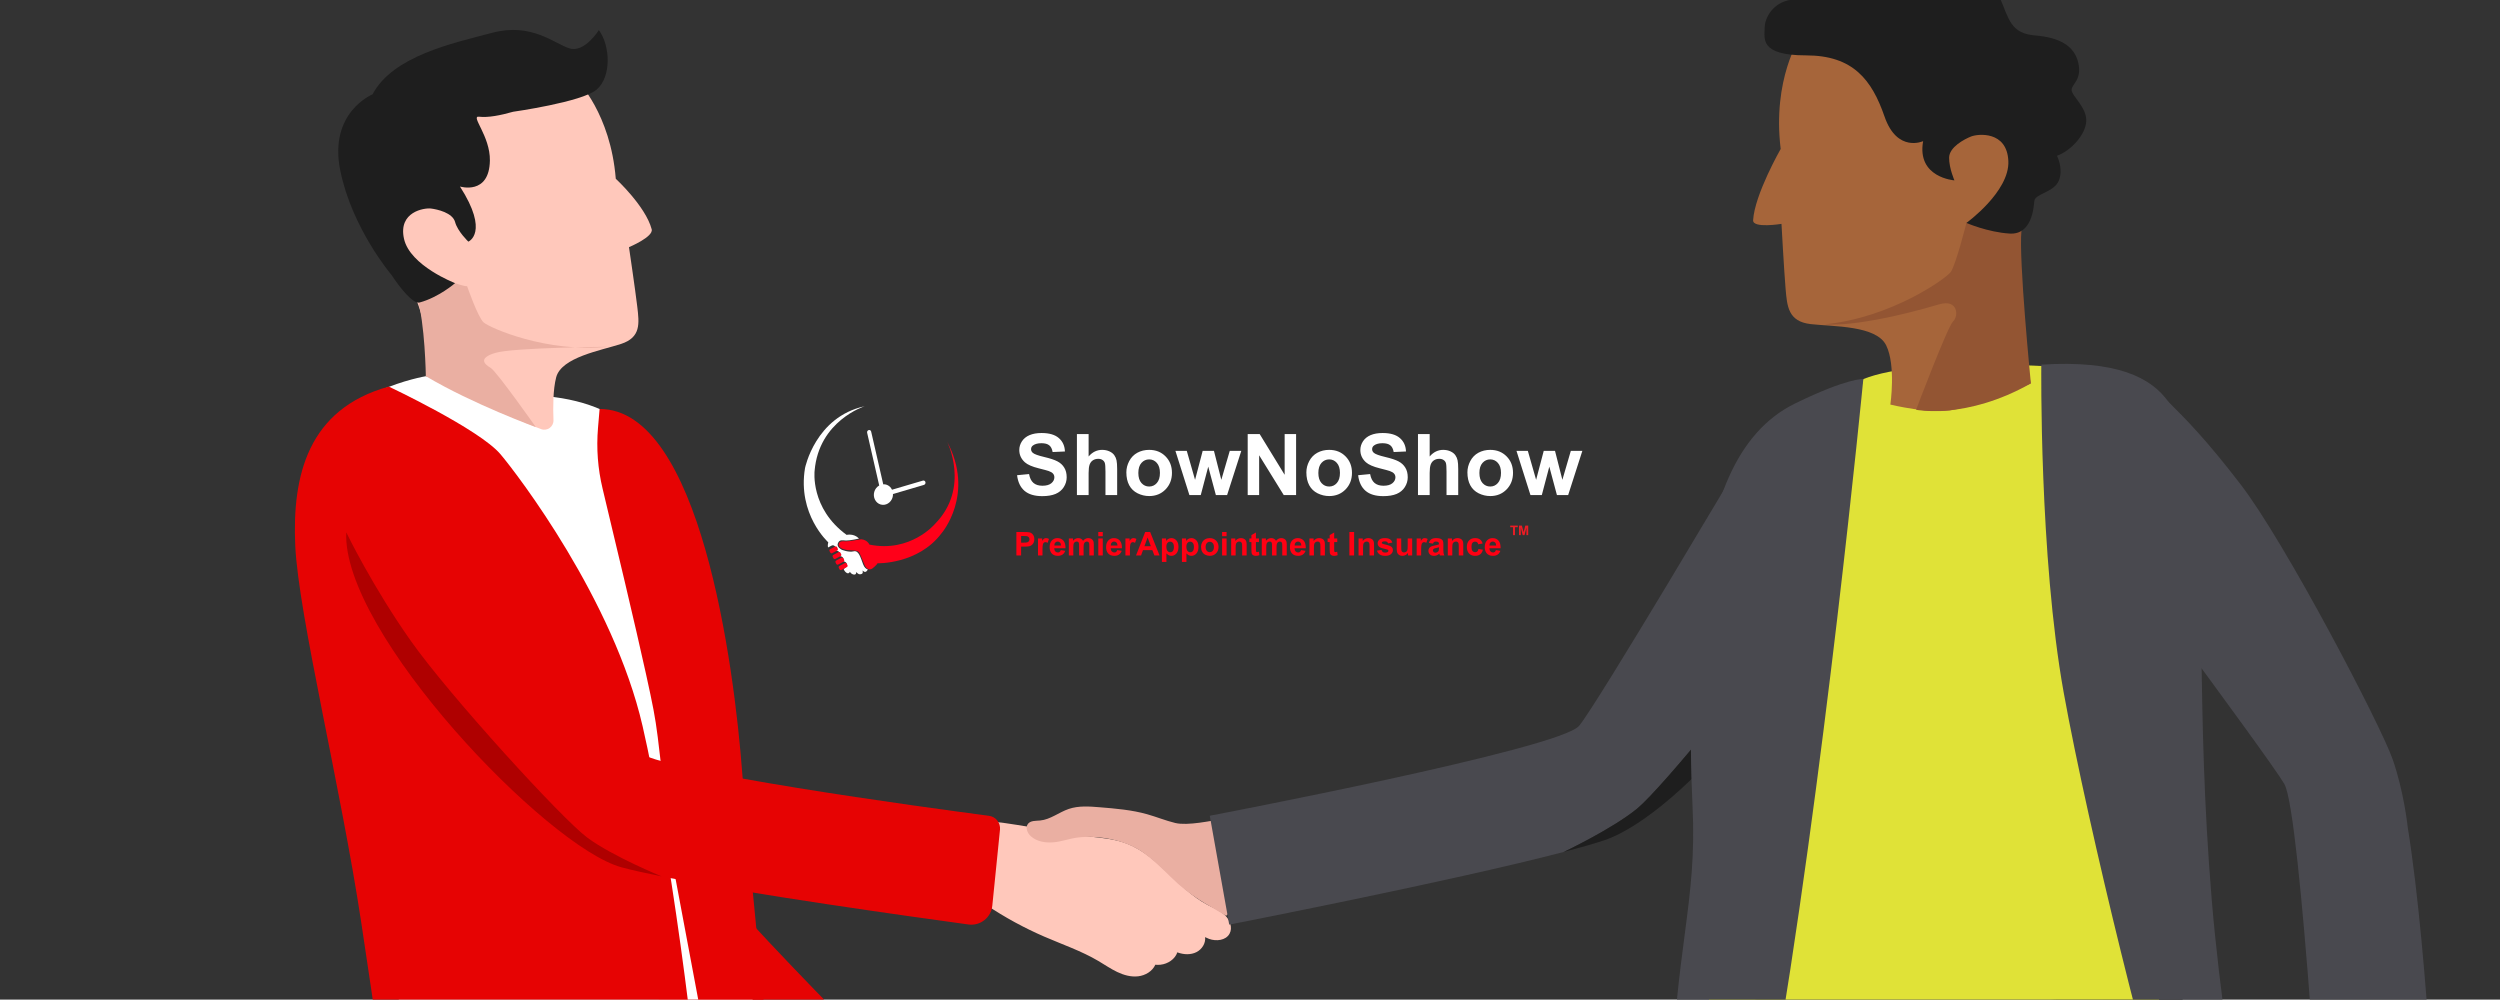 <?xml version="1.0" encoding="UTF-8"?>
<svg xmlns="http://www.w3.org/2000/svg" width="1213" height="485" viewBox="0 0 1213 485" fill="none">
  <rect x="0" y="0" width="1213" height="485" fill="#333333" stroke="none"/>
  <g clip-path="url(#clip0_3464_2)">
    <path d="M328.151 253.844C328.151 253.844 326.147 385.853 327.54 401.375C328.805 415.458 435.285 521.109 455 540.561C456.744 542.281 456.791 545.062 455.121 546.854L425.915 578.207C421.959 582.454 415.275 582.587 411.164 578.489C386.193 553.593 306.363 473.469 284.065 444.562C257.52 410.15 256.634 302.586 256.634 302.586C256.634 302.586 241.926 244.246 286.962 221.64C331.998 199.034 328.151 253.844 328.151 253.844Z" fill="#E60303"></path>
    <path d="M594.352 444.075C591.945 441.785 588.756 440.552 585.819 439C571.236 431.29 562.047 415.114 546.617 409.276C541.256 407.247 535.482 406.623 529.782 406.016C517.614 404.72 495.081 400.072 482.914 398.775L483.642 406.716C479.666 419.456 484.695 427.259 478.723 439.197C487.527 445.093 496.866 450.192 506.589 454.409C515.438 458.247 524.644 461.378 532.951 466.278C535.979 468.064 538.88 470.082 542.052 471.596C545.225 473.111 548.753 474.114 552.245 473.703C555.722 473.294 559.136 471.28 560.564 468.09C561.423 468.172 562.288 468.171 563.151 468.072C566.67 467.669 570.088 465.426 571.247 462.084L570.895 461.996L570.925 461.944C571.113 462.019 571.299 462.1 571.491 462.168C574.418 463.213 577.787 463.364 580.555 461.952C583.206 460.601 585.093 457.619 584.714 454.696C585.334 455.015 585.97 455.304 586.629 455.546C590.122 456.83 594.762 456.307 596.565 453.054C598.176 450.151 596.758 446.364 594.352 444.075H594.352Z" fill="#FFC8BB"></path>
    <path d="M540.037 407.432C534.365 406.098 528.336 405.697 522.869 406.374C518.959 406.859 515.209 408.319 511.287 408.678C507.364 409.038 503.118 408.383 500.18 405.762C498.47 404.237 497.349 401.486 498.79 399.704C500.095 398.09 502.545 398.302 504.614 398.115C509.657 397.659 513.828 394.086 518.627 392.474C523.386 390.875 528.555 391.268 533.559 391.678C541.312 392.314 549.122 392.959 556.609 395.07C561.193 396.362 565.618 398.194 570.247 399.314C576.191 400.752 587.65 398.242 593.685 397.255C599.602 410.577 598.552 427.361 601.319 441.67C598.929 441.579 596.521 442.59 594.914 444.359C585.432 438.647 577.772 435.127 567.929 425.404C563.96 421.483 559.611 417.301 555.107 414.008C550.603 410.714 545.471 408.711 540.038 407.432L540.037 407.432Z" fill="#EAAFA2"></path>
    <path d="M794.416 392.269C782.395 402.158 758.733 413.351 758.671 413.381C704.797 427.495 596.412 448.616 596.412 448.616L586.98 395.796C586.98 395.796 756.959 363.451 766.21 352.149C775.461 340.849 845.59 222.247 845.59 222.247C845.59 222.247 874.363 181.544 900.983 226.961C902.673 229.844 903.637 233.201 904.081 236.881C903.671 237.868 892.62 264.397 875.611 291.522C858.276 319.165 806.452 382.367 794.415 392.269L794.416 392.269Z" fill="#49494F"></path>
    <path d="M778.434 407.685C773.385 409.371 766.61 411.301 758.672 413.381C758.734 413.352 782.396 402.159 794.417 392.269C806.454 382.367 858.278 319.165 875.612 291.522C892.621 264.397 881.083 266.486 881.493 265.499C887.307 313.699 814.959 395.493 778.434 407.685Z" fill="#1E1E1E"></path>
    <path d="M1104.86 640.347C1104.86 640.347 1043.74 634.428 1011.35 624.773C978.968 615.119 896.596 615.573 872.257 621.431C847.918 627.29 805.182 612.684 805.182 612.684L820.932 503.531L1058.06 478.312C1058.06 478.312 1075.4 609.429 1104.86 640.346L1104.86 640.347Z" fill="#1E1E1E"></path>
    <path d="M1050.26 503.111C1050.26 503.111 1077.51 841.767 1130.74 1182.5L1067.32 1194.23C1067.32 1194.23 1035.03 1074.3 1007.2 936.239C975.621 779.58 944.869 674.283 944.869 674.283C944.869 674.283 952.661 838.664 960.758 942.789C968.276 1039.46 979.564 1184.26 979.564 1184.26L916.879 1192.95C916.879 1192.95 897.226 1034.52 873.317 921.261C849.407 807.997 823.297 644.454 830.239 491.26C830.239 491.26 976.646 439.802 1050.26 503.111Z" fill="#49494F"></path>
    <path d="M1160.86 368.259C1166.47 384.305 1168.23 401.319 1168.23 401.393C1178.47 464.66 1183.36 582.953 1183.36 582.953L1127.52 586.039C1127.52 586.039 1116.48 394.177 1108.34 380.338C1100.19 366.5 1003.61 237.065 1003.61 237.065C1003.61 237.065 956.441 189.265 1013.85 180.915C1015.55 180.667 1020.82 181.17 1026.35 181.882C1035.71 183.087 1044.41 187.345 1051.11 193.974C1061.27 204.02 1070.53 213.438 1087.08 234.939C1109.05 263.481 1155.25 352.191 1160.86 368.258L1160.86 368.259Z" fill="#49494F"></path>
    <path d="M1003.97 178.393C1003.97 178.393 932.302 172.622 904.081 183.92L818.597 527.413C818.597 527.413 927.342 499.296 1053.34 516.51C1053.34 516.51 1006.6 267.277 1003.97 178.393Z" fill="#E0E237"></path>
    <path d="M990.442 176.92C990.442 176.92 989.388 269.879 1001.3 335.987C1013.21 402.096 1045.64 533.012 1054.32 551.856C1054.32 551.856 1074.07 626.603 1104.86 640.347C1104.86 640.347 1080.71 527.813 1073.14 436.625C1065.23 341.438 1070.98 280.597 1063.08 236.83C1058.34 210.619 1063.44 172.354 990.442 176.92Z" fill="#49494F"></path>
    <path d="M904.08 183.921C904.08 183.921 885.119 380.128 859.348 527.414C859.348 527.414 832.453 578.127 805.182 612.685C805.182 612.685 809.159 580.96 810.522 534.561C812.744 458.898 823.557 438.613 821.207 390.841C819.326 352.594 820.995 325.087 825.593 285.703C830.192 246.319 841.317 210.243 870.978 195.765C896.702 183.208 904.08 183.921 904.08 183.921Z" fill="#49494F"></path>
    <path d="M873.396 18.154C873.396 18.154 859.848 38.36 863.988 72.278C863.988 72.278 851.332 94.419 850.612 106.857C850.376 110.935 864.377 108.619 864.377 108.619C864.377 108.619 865.601 131.014 866.349 139.87C867.097 148.727 867.621 155.996 878.579 157.258C889.536 158.52 910.376 157.836 915.17 167.555C919.965 177.274 917.202 196.301 917.202 196.301C917.202 196.301 937.149 201.214 948.21 198.787C958.257 196.582 966.952 194.078 985.382 186.014C985.382 186.014 970.627 124.173 983.829 97.552C997.031 70.932 1001.13 32.769 976.875 16.259C952.619 -0.249 889.715 -13.325 873.396 18.152V18.154Z" fill="#A6653A"></path>
    <path d="M971.275 102.041C971.275 102.041 955.696 107.942 954.107 108.165C954.107 108.165 948.941 128.587 946.543 131.911C944.144 135.235 917.522 154.156 885.507 157.343C885.507 157.343 900.567 159.496 940.846 147.675C950.208 144.928 950.334 153.533 947.676 155.897C945.018 158.262 929.684 198.828 929.684 198.828C929.684 198.828 954.003 203.779 985.383 186.015C985.383 186.015 979.389 125.628 980.817 111.861C982.244 98.095 971.275 102.041 971.275 102.041Z" fill="#935533"></path>
    <path d="M948.29 87.518C948.29 87.518 929.878 86.228 933.109 68.484C933.109 68.484 920.511 74.291 914.374 56.548C908.236 38.804 899.192 26.868 876.258 26.868C853.324 26.868 856.231 18.48 856.231 13.318C856.231 8.157 861.399 -1.199 873.351 -0.231C885.302 0.736 882.072 -12.813 892.086 -15.071C902.099 -17.329 914.051 -12.168 921.48 -12.168C928.91 -12.168 936.016 -18.942 945.706 -18.942C955.397 -18.942 966.379 -10.554 970.578 -0.553C974.778 9.448 975.747 16.222 987.375 17.19C999.003 18.157 1006.43 22.029 1008.37 30.417C1010.31 38.804 1005.14 40.74 1005.14 43.644C1005.14 46.547 1012.57 52.032 1012.25 58.806C1011.92 65.581 1004.5 73.323 998.035 75.581C998.035 75.581 1001.26 81.711 999.004 87.518C996.743 93.325 987.375 93.97 987.052 97.519C986.729 101.067 985.761 113.972 975.101 113.327C964.442 112.681 954.105 108.165 954.105 108.165C954.105 108.165 975.101 93.002 974.455 78.162C973.809 63.323 959.597 64.935 956.366 66.226C953.136 67.517 945.707 71.388 945.707 76.55C945.707 81.711 948.291 87.518 948.291 87.518L948.29 87.518Z" fill="#1E1E1E"></path>
    <path d="M206.618 182.528C206.618 182.528 162.442 190.126 158.73 216.632C155.018 243.138 188.161 467.633 207.079 558.244C207.079 558.244 342.664 578.656 373.536 562.728C373.536 562.728 356.899 400.569 347.835 347.833C338.77 295.098 347.477 202.85 269.066 192.691C234.209 188.175 206.617 182.527 206.617 182.527L206.618 182.528Z" fill="white"></path>
    <path d="M280.125 39.143C280.125 39.143 296.234 55.045 298.773 86.727C298.773 86.727 313.23 100.037 316.201 111.24C317.175 114.912 305.182 119.921 305.182 119.921C305.182 119.921 308.234 140.56 309.201 148.771C310.167 156.982 311.042 163.705 301.29 166.89C291.538 170.074 272.417 173.319 269.856 183.068C268.304 188.975 268.304 197.801 268.546 203.841C268.674 207.037 265.526 209.334 262.528 208.208C256.174 205.822 246.635 201.938 241.151 198.261C232.404 192.397 224.918 186.455 206.619 182.528C206.619 182.528 211.237 153.824 194.25 132.011C177.263 110.199 166.423 76.177 185.459 56.627C204.494 37.078 259.393 13.483 280.125 39.143H280.125Z" fill="#FFC8BB"></path>
    <path d="M220.802 137.384C220.802 137.384 225.154 138.954 226.644 138.863C226.644 138.863 231.822 153.821 234.627 156.405C237.432 158.989 265.218 171.293 294.99 168.255C294.99 168.255 249.066 168.611 240.371 171.214C231.676 173.816 235.196 176.816 238.059 178.478C240.922 180.139 259.996 207.242 259.996 207.242C259.996 207.242 229.484 196.123 206.617 182.529C206.617 182.529 206.235 156.66 202.372 144.377C198.509 132.095 220.802 137.385 220.802 137.385V137.384Z" fill="#EAAFA2"></path>
    <path d="M290.569 14.598C290.569 14.598 283.695 25.726 276.342 23.478C268.989 21.231 258.036 10.824 238.807 15.911C219.578 20.998 190.63 27.144 180.739 45.786C180.739 45.786 159.422 54.45 165.068 82.588C170.715 110.727 189.891 133.322 189.891 133.322C193.995 139.503 200.368 147.653 203.614 146.769C212.949 144.228 220.803 137.384 220.803 137.384C220.803 137.384 198.892 128.969 196.011 115.822C193.13 102.675 205.952 100.795 209.081 101.176C212.21 101.558 219.616 103.227 220.815 107.748C222.014 112.269 227.241 117.241 227.241 117.241C227.241 117.241 237.617 112.984 223.176 90.498C223.176 90.498 237.422 94.895 237.695 77.888C237.884 66.046 228.184 56.135 232.357 56.622C236.913 57.154 242.769 55.982 248.969 54.224V54.225C248.969 54.225 282.248 49.535 289.433 43.52C296.618 37.506 296.309 22.435 290.57 14.597L290.569 14.598Z" fill="#1E1E1E"></path>
    <path d="M188.631 187.565C188.631 187.565 232.547 208.247 242.817 220.371C251.104 230.154 297.682 291.097 311.785 352.319C324.306 406.672 337.983 507.053 342.977 575.048L263.432 573.61L198.719 572.711C189.526 572.218 189.756 564.755 189.369 555.569C188.53 535.694 181.892 491.571 175.362 448.134C165.433 382.092 144.767 298.307 143.253 264.623C141.738 230.939 149.322 198.436 188.631 187.565Z" fill="#E60303"></path>
    <path d="M290.924 198.436L290.145 207.674C289.314 217.54 290.066 227.457 292.378 237.084C297.933 260.212 308.643 305.074 313.404 326.858C320.321 358.511 317.271 345.597 326.9 421.715L355.385 573.46L373.241 570.698C376.615 570.352 379.065 567.335 378.704 563.966C375.752 536.429 363.7 423.07 360.181 375.667C356.16 321.51 339.482 198.344 290.924 198.435V198.436Z" fill="#E60303"></path>
    <path d="M284.993 406.441C297.313 415.546 320.98 425.203 321.042 425.229C363.994 433.831 441.777 444.716 469.9 448.558C475.646 449.342 480.885 445.211 481.467 439.448L485.195 402.552C485.53 399.245 483.19 396.273 479.89 395.838C450.173 391.92 318.075 374.035 309.434 364.549C299.693 353.856 218.491 243.251 218.491 243.251C218.491 243.251 192.834 201.094 170.301 248.176C168.871 251.164 168.175 254.58 168.005 258.284C168.471 259.244 181.027 285.032 199.385 311.032C218.095 337.529 272.658 397.325 284.993 406.441Z" fill="#E60303"></path>
    <path d="M301.53 420.811C306.531 422.17 313.217 423.662 321.039 425.228C320.977 425.203 297.311 415.546 284.991 406.441C272.655 397.324 218.092 337.528 199.383 311.031C181.024 285.031 168.468 259.243 168.003 258.283C165.782 306.805 265.358 410.983 301.531 420.811L301.53 420.811Z" fill="#AF0000"></path>
  </g>
  <path d="M447.811 233.184L432.803 237.613C432.535 237.019 432.147 236.489 431.662 236.061C431.178 235.633 430.609 235.317 429.994 235.133C429.523 235.001 429.034 234.952 428.547 234.986L422.687 209.413C422.66 209.28 422.607 209.154 422.53 209.043C422.453 208.932 422.354 208.838 422.241 208.768C422.127 208.698 422 208.652 421.868 208.634C421.736 208.616 421.602 208.627 421.474 208.664C421.208 208.748 420.984 208.932 420.847 209.179C420.71 209.426 420.671 209.717 420.737 209.993L426.592 235.558C426.011 235.887 425.5 236.33 425.087 236.862C424.675 237.394 424.371 238.005 424.191 238.659C423.446 241.317 424.833 244.063 427.29 244.781C429.747 245.499 432.343 243.93 433.093 241.268C433.226 240.76 433.286 240.235 433.271 239.709L448.287 235.279C448.552 235.195 448.776 235.01 448.913 234.763C449.05 234.517 449.089 234.226 449.024 233.95C448.999 233.815 448.947 233.687 448.871 233.574C448.795 233.461 448.697 233.366 448.583 233.293C448.468 233.221 448.341 233.174 448.208 233.155C448.075 233.137 447.94 233.146 447.811 233.184Z" fill="white"></path>
  <path d="M425.764 273.314C425.764 273.314 445.483 273.841 456.777 258.806C456.777 258.806 473.267 239.864 459.451 214.113C459.451 214.113 470.996 236.608 453.596 254.265C453.596 254.265 441.742 268.321 421.829 264.233C421.829 264.233 420.931 261.92 417.807 261.646C417.807 261.646 411.54 262.784 410.327 262.678C409.113 262.571 407.293 262.394 406.933 263.94C406.574 265.486 408.706 266.536 410.834 266.846C412.962 267.156 416.29 266.691 417.053 268.352C417.815 270.014 419.683 274.554 419.683 274.554C419.683 274.554 421.074 277.31 423.246 275.848C423.237 275.865 425.343 274.235 425.764 273.314Z" fill="#FF0019"></path>
  <path d="M419.563 197.098C419.563 197.098 397.27 204.124 395.246 228.448C395.246 228.448 393.04 246.61 410.787 259.528C410.787 259.528 414.297 258.642 416.794 261.326C416.794 261.326 412.373 262.319 410.51 262.261C408.646 262.203 407.433 261.65 406.579 263.524C405.725 265.397 408.39 266.717 408.39 266.717C408.39 266.717 411.706 268.131 414.146 267.519C416.586 266.908 417.422 270.142 418.778 273.788C419.381 275.404 420.265 276.073 421.062 276.317C421.062 276.317 420.295 278.031 419.182 277.336C418.94 277.166 418.707 276.982 418.484 276.787C418.484 276.787 419.012 278.182 418.003 278.51C416.993 278.838 416.473 278.683 415.437 277.531C415.437 277.531 415.61 279.112 414.059 278.74C413.703 278.652 413.369 278.488 413.079 278.259C412.789 278.03 412.55 277.741 412.377 277.411C412.377 277.411 411.922 278.612 410.852 278.005C410.224 277.614 409.73 277.036 409.435 276.348C409.412 276.295 409.406 276.236 409.418 276.18C409.429 276.124 409.458 276.072 409.5 276.033L410.605 275.01C410.762 274.859 410.864 274.657 410.895 274.439C411.034 273.814 410.796 272.574 409.283 272.348C409.283 272.348 408.958 272.317 409.183 271.816C409.183 271.816 409.66 270.146 407.658 269.832C407.433 269.796 407.298 269.787 407.363 269.446C407.428 269.105 407.896 267.28 405.595 267.152C405.595 267.152 405.456 267.152 405.617 266.802C405.725 266.32 405.644 265.813 405.39 265.392C405.136 264.971 404.73 264.669 404.26 264.551C403.866 264.427 402.457 265.269 401.959 265.552C401.938 265.566 401.915 265.574 401.89 265.576C401.866 265.579 401.842 265.575 401.819 265.566C401.796 265.557 401.776 265.543 401.759 265.524C401.743 265.506 401.731 265.484 401.725 265.459C401.643 265.18 401.56 264.52 401.872 263.12C401.872 263.12 386.808 249.583 390.604 227.079C390.617 227.061 395.579 202.294 419.563 197.098Z" fill="white"></path>
  <path d="M406.486 266.188L406.128 265.479C405.957 265.14 405.549 265.007 405.217 265.182L402.788 266.465C402.456 266.64 402.326 267.057 402.497 267.396L402.855 268.104C403.026 268.444 403.434 268.577 403.766 268.401L406.196 267.119C406.527 266.944 406.657 266.527 406.486 266.188Z" fill="#FF0019"></path>
  <path d="M408.152 268.907L407.794 268.198C407.623 267.859 407.215 267.726 406.883 267.901L404.326 269.251C403.995 269.426 403.865 269.843 404.036 270.182L404.394 270.89C404.565 271.229 404.973 271.362 405.305 271.187L407.862 269.838C408.193 269.663 408.324 269.246 408.152 268.907Z" fill="#FF0019"></path>
  <path d="M409.579 271.611L409.221 270.902C409.049 270.563 408.641 270.43 408.31 270.605L405.707 271.979C405.375 272.154 405.245 272.571 405.416 272.91L405.774 273.619C405.945 273.958 406.353 274.091 406.685 273.916L409.288 272.542C409.62 272.367 409.75 271.95 409.579 271.611Z" fill="#FF0019"></path>
  <path d="M411.204 274.208L410.846 273.5C410.675 273.161 410.267 273.028 409.935 273.203L407.278 274.605C406.946 274.78 406.816 275.197 406.988 275.536L407.346 276.245C407.517 276.584 407.925 276.717 408.256 276.542L410.913 275.14C411.245 274.964 411.375 274.548 411.204 274.208Z" fill="#FF0019"></path>
  <path d="M493.487 230.572L499.302 230.007C499.652 231.958 500.359 233.392 501.422 234.307C502.499 235.223 503.946 235.68 505.763 235.68C507.688 235.68 509.135 235.276 510.104 234.469C511.087 233.648 511.578 232.692 511.578 231.602C511.578 230.902 511.369 230.31 510.952 229.825C510.548 229.327 509.835 228.896 508.812 228.533C508.112 228.291 506.517 227.86 504.027 227.241C500.823 226.446 498.575 225.471 497.283 224.313C495.466 222.684 494.557 220.699 494.557 218.357C494.557 216.849 494.981 215.443 495.829 214.137C496.691 212.818 497.922 211.815 499.524 211.129C501.139 210.442 503.084 210.099 505.359 210.099C509.074 210.099 511.867 210.913 513.738 212.542C515.623 214.171 516.612 216.344 516.706 219.063L510.73 219.326C510.474 217.805 509.922 216.715 509.074 216.055C508.24 215.382 506.981 215.046 505.299 215.046C503.562 215.046 502.203 215.402 501.22 216.116C500.588 216.573 500.271 217.186 500.271 217.953C500.271 218.653 500.567 219.252 501.16 219.75C501.913 220.383 503.744 221.042 506.651 221.729C509.559 222.415 511.706 223.128 513.092 223.869C514.492 224.596 515.582 225.598 516.363 226.877C517.157 228.142 517.554 229.711 517.554 231.582C517.554 233.278 517.083 234.866 516.141 236.347C515.199 237.827 513.866 238.931 512.143 239.658C510.42 240.371 508.273 240.728 505.703 240.728C501.961 240.728 499.087 239.866 497.081 238.143C495.076 236.407 493.878 233.883 493.487 230.572ZM528.195 210.604V221.486C530.025 219.346 532.213 218.276 534.757 218.276C536.062 218.276 537.24 218.518 538.29 219.003C539.34 219.487 540.127 220.107 540.652 220.86C541.191 221.614 541.554 222.449 541.743 223.364C541.944 224.279 542.045 225.699 542.045 227.624V240.203H536.372V228.876C536.372 226.628 536.264 225.201 536.049 224.596C535.834 223.99 535.45 223.512 534.898 223.162C534.36 222.799 533.68 222.617 532.859 222.617C531.917 222.617 531.075 222.846 530.335 223.303C529.595 223.761 529.049 224.454 528.7 225.383C528.363 226.298 528.195 227.658 528.195 229.462V240.203H522.521V210.604H528.195ZM546.508 229.179C546.508 227.294 546.972 225.471 547.901 223.707C548.829 221.944 550.142 220.598 551.838 219.669C553.547 218.74 555.452 218.276 557.552 218.276C560.796 218.276 563.454 219.333 565.527 221.446C567.6 223.546 568.636 226.204 568.636 229.421C568.636 232.665 567.586 235.357 565.487 237.497C563.4 239.624 560.769 240.687 557.592 240.687C555.627 240.687 553.749 240.243 551.959 239.355C550.182 238.467 548.829 237.168 547.901 235.458C546.972 233.735 546.508 231.642 546.508 229.179ZM552.322 229.482C552.322 231.608 552.827 233.237 553.837 234.368C554.846 235.499 556.091 236.064 557.572 236.064C559.053 236.064 560.291 235.499 561.287 234.368C562.297 233.237 562.801 231.595 562.801 229.441C562.801 227.342 562.297 225.726 561.287 224.596C560.291 223.465 559.053 222.9 557.572 222.9C556.091 222.9 554.846 223.465 553.837 224.596C552.827 225.726 552.322 227.355 552.322 229.482ZM577.096 240.203L570.312 218.761H575.824L579.842 232.813L583.537 218.761H589.009L592.582 232.813L596.681 218.761H602.274L595.389 240.203H589.937L586.242 226.413L582.608 240.203H577.096ZM605.383 240.203V210.604H611.198L623.312 230.37V210.604H628.865V240.203H622.868L610.935 220.901V240.203H605.383ZM633.852 229.179C633.852 227.294 634.316 225.471 635.245 223.707C636.174 221.944 637.486 220.598 639.182 219.669C640.891 218.74 642.796 218.276 644.896 218.276C648.14 218.276 650.798 219.333 652.871 221.446C654.944 223.546 655.981 226.204 655.981 229.421C655.981 232.665 654.931 235.357 652.831 237.497C650.744 239.624 648.113 240.687 644.936 240.687C642.971 240.687 641.093 240.243 639.303 239.355C637.526 238.467 636.174 237.168 635.245 235.458C634.316 233.735 633.852 231.642 633.852 229.179ZM639.667 229.482C639.667 231.608 640.171 233.237 641.181 234.368C642.19 235.499 643.435 236.064 644.916 236.064C646.397 236.064 647.635 235.499 648.631 234.368C649.641 233.237 650.145 231.595 650.145 229.441C650.145 227.342 649.641 225.726 648.631 224.596C647.635 223.465 646.397 222.9 644.916 222.9C643.435 222.9 642.19 223.465 641.181 224.596C640.171 225.726 639.667 227.355 639.667 229.482ZM658.969 230.572L664.784 230.007C665.134 231.958 665.84 233.392 666.904 234.307C667.98 235.223 669.427 235.68 671.245 235.68C673.169 235.68 674.616 235.276 675.586 234.469C676.568 233.648 677.059 232.692 677.059 231.602C677.059 230.902 676.851 230.31 676.434 229.825C676.03 229.327 675.316 228.896 674.293 228.533C673.593 228.291 671.998 227.86 669.508 227.241C666.305 226.446 664.057 225.471 662.765 224.313C660.947 222.684 660.039 220.699 660.039 218.357C660.039 216.849 660.463 215.443 661.311 214.137C662.172 212.818 663.404 211.815 665.006 211.129C666.621 210.442 668.566 210.099 670.841 210.099C674.556 210.099 677.349 210.913 679.22 212.542C681.104 214.171 682.094 216.344 682.188 219.063L676.211 219.326C675.956 217.805 675.404 216.715 674.556 216.055C673.721 215.382 672.463 215.046 670.78 215.046C669.044 215.046 667.684 215.402 666.702 216.116C666.069 216.573 665.753 217.186 665.753 217.953C665.753 218.653 666.049 219.252 666.641 219.75C667.395 220.383 669.226 221.042 672.133 221.729C675.04 222.415 677.187 223.128 678.574 223.869C679.974 224.596 681.064 225.598 681.845 226.877C682.639 228.142 683.036 229.711 683.036 231.582C683.036 233.278 682.565 234.866 681.622 236.347C680.68 237.827 679.348 238.931 677.625 239.658C675.902 240.371 673.755 240.728 671.184 240.728C667.442 240.728 664.568 239.866 662.563 238.143C660.557 236.407 659.359 233.883 658.969 230.572ZM693.676 210.604V221.486C695.507 219.346 697.694 218.276 700.238 218.276C701.544 218.276 702.722 218.518 703.771 219.003C704.821 219.487 705.609 220.107 706.134 220.86C706.672 221.614 707.036 222.449 707.224 223.364C707.426 224.279 707.527 225.699 707.527 227.624V240.203H701.853V228.876C701.853 226.628 701.746 225.201 701.53 224.596C701.315 223.99 700.931 223.512 700.379 223.162C699.841 222.799 699.161 222.617 698.34 222.617C697.398 222.617 696.557 222.846 695.816 223.303C695.076 223.761 694.531 224.454 694.181 225.383C693.844 226.298 693.676 227.658 693.676 229.462V240.203H688.003V210.604H693.676ZM711.989 229.179C711.989 227.294 712.453 225.471 713.382 223.707C714.311 221.944 715.623 220.598 717.319 219.669C719.029 218.74 720.933 218.276 723.033 218.276C726.277 218.276 728.936 219.333 731.008 221.446C733.081 223.546 734.118 226.204 734.118 229.421C734.118 232.665 733.068 235.357 730.968 237.497C728.882 239.624 726.25 240.687 723.074 240.687C721.108 240.687 719.231 240.243 717.44 239.355C715.664 238.467 714.311 237.168 713.382 235.458C712.453 233.735 711.989 231.642 711.989 229.179ZM717.804 229.482C717.804 231.608 718.309 233.237 719.318 234.368C720.328 235.499 721.573 236.064 723.053 236.064C724.534 236.064 725.772 235.499 726.768 234.368C727.778 233.237 728.283 231.595 728.283 229.441C728.283 227.342 727.778 225.726 726.768 224.596C725.772 223.465 724.534 222.9 723.053 222.9C721.573 222.9 720.328 223.465 719.318 224.596C718.309 225.726 717.804 227.355 717.804 229.482ZM742.578 240.203L735.794 218.761H741.306L745.324 232.813L749.018 218.761H754.49L758.064 232.813L762.162 218.761H767.755L760.87 240.203H755.419L751.724 226.413L748.09 240.203H742.578Z" fill="white"></path>
  <path d="M493.149 269.512V258.141H496.833C498.229 258.141 499.139 258.198 499.563 258.312C500.215 258.483 500.76 258.855 501.2 259.429C501.639 259.998 501.859 260.735 501.859 261.639C501.859 262.337 501.732 262.924 501.479 263.4C501.225 263.876 500.902 264.251 500.509 264.525C500.122 264.794 499.726 264.972 499.323 265.06C498.775 265.168 497.981 265.223 496.942 265.223H495.445V269.512H493.149ZM495.445 260.065V263.291H496.701C497.606 263.291 498.211 263.232 498.516 263.113C498.821 262.994 499.059 262.808 499.23 262.555C499.405 262.301 499.493 262.007 499.493 261.67C499.493 261.257 499.372 260.915 499.129 260.647C498.886 260.378 498.578 260.21 498.206 260.142C497.932 260.091 497.381 260.065 496.554 260.065H495.445ZM505.815 269.512H503.635V261.275H505.659V262.446C506.006 261.893 506.316 261.528 506.59 261.352C506.869 261.177 507.185 261.089 507.536 261.089C508.033 261.089 508.511 261.226 508.971 261.5L508.296 263.4C507.929 263.162 507.588 263.043 507.273 263.043C506.968 263.043 506.709 263.129 506.497 263.299C506.285 263.465 506.117 263.767 505.993 264.207C505.874 264.646 505.815 265.567 505.815 266.968V269.512ZM514.687 266.89L516.859 267.255C516.58 268.051 516.138 268.659 515.533 269.077C514.933 269.491 514.181 269.698 513.276 269.698C511.844 269.698 510.784 269.23 510.096 268.294C509.553 267.544 509.281 266.598 509.281 265.455C509.281 264.09 509.638 263.023 510.352 262.252C511.065 261.477 511.968 261.089 513.059 261.089C514.284 261.089 515.251 261.495 515.959 262.306C516.668 263.113 517.007 264.351 516.976 266.022H511.515C511.531 266.668 511.707 267.172 512.043 267.534C512.379 267.891 512.798 268.069 513.299 268.069C513.64 268.069 513.927 267.976 514.16 267.79C514.393 267.604 514.569 267.304 514.687 266.89ZM514.812 264.688C514.796 264.057 514.633 263.578 514.323 263.253C514.013 262.922 513.635 262.756 513.191 262.756C512.715 262.756 512.322 262.929 512.012 263.276C511.701 263.622 511.549 264.093 511.554 264.688H514.812ZM518.597 261.275H520.605V262.399C521.324 261.526 522.18 261.089 523.173 261.089C523.7 261.089 524.158 261.197 524.545 261.414C524.933 261.632 525.251 261.96 525.499 262.399C525.861 261.96 526.252 261.632 526.671 261.414C527.089 261.197 527.537 261.089 528.012 261.089C528.617 261.089 529.129 261.213 529.548 261.461C529.967 261.704 530.28 262.063 530.487 262.539C530.637 262.891 530.712 263.459 530.712 264.245V269.512H528.532V264.804C528.532 263.987 528.457 263.459 528.307 263.222C528.106 262.911 527.795 262.756 527.376 262.756C527.071 262.756 526.784 262.849 526.516 263.035C526.247 263.222 526.053 263.496 525.934 263.858C525.815 264.214 525.755 264.781 525.755 265.556V269.512H523.576V264.998C523.576 264.196 523.537 263.679 523.46 263.447C523.382 263.214 523.261 263.041 523.095 262.927C522.935 262.813 522.715 262.756 522.436 262.756C522.1 262.756 521.797 262.847 521.528 263.028C521.259 263.209 521.066 263.47 520.947 263.811C520.833 264.152 520.776 264.719 520.776 265.51V269.512H518.597V261.275ZM532.891 260.158V258.141H535.07V260.158H532.891ZM532.891 269.512V261.275H535.07V269.512H532.891ZM542.082 266.89L544.254 267.255C543.974 268.051 543.532 268.659 542.927 269.077C542.328 269.491 541.575 269.698 540.67 269.698C539.238 269.698 538.178 269.23 537.49 268.294C536.947 267.544 536.676 266.598 536.676 265.455C536.676 264.09 537.033 263.023 537.746 262.252C538.46 261.477 539.362 261.089 540.453 261.089C541.679 261.089 542.646 261.495 543.354 262.306C544.062 263.113 544.401 264.351 544.37 266.022H538.91C538.925 266.668 539.101 267.172 539.437 267.534C539.773 267.891 540.192 268.069 540.694 268.069C541.035 268.069 541.322 267.976 541.555 267.79C541.787 267.604 541.963 267.304 542.082 266.89ZM542.206 264.688C542.191 264.057 542.028 263.578 541.717 263.253C541.407 262.922 541.03 262.756 540.585 262.756C540.109 262.756 539.716 262.929 539.406 263.276C539.096 263.622 538.943 264.093 538.949 264.688H542.206ZM548.24 269.512H546.061V261.275H548.085V262.446C548.432 261.893 548.742 261.528 549.016 261.352C549.295 261.177 549.611 261.089 549.962 261.089C550.459 261.089 550.937 261.226 551.397 261.5L550.722 263.4C550.355 263.162 550.014 263.043 549.698 263.043C549.393 263.043 549.135 263.129 548.923 263.299C548.711 263.465 548.543 263.767 548.419 264.207C548.3 264.646 548.24 265.567 548.24 266.968V269.512ZM562.612 269.512H560.115L559.122 266.929H554.577L553.639 269.512H551.203L555.632 258.141H558.06L562.612 269.512ZM558.385 265.013L556.819 260.794L555.283 265.013H558.385ZM563.76 261.275H565.792V262.485C566.056 262.071 566.413 261.735 566.863 261.477C567.313 261.218 567.811 261.089 568.36 261.089C569.316 261.089 570.128 261.464 570.795 262.213C571.462 262.963 571.796 264.008 571.796 265.347C571.796 266.722 571.459 267.793 570.787 268.558C570.115 269.318 569.301 269.698 568.344 269.698C567.889 269.698 567.475 269.607 567.103 269.426C566.736 269.246 566.348 268.935 565.94 268.496V272.645H563.76V261.275ZM565.916 265.254C565.916 266.179 566.1 266.864 566.467 267.309C566.834 267.749 567.281 267.968 567.809 267.968C568.316 267.968 568.737 267.767 569.073 267.363C569.409 266.955 569.577 266.288 569.577 265.362C569.577 264.499 569.404 263.858 569.058 263.439C568.711 263.02 568.282 262.811 567.77 262.811C567.238 262.811 566.795 263.017 566.444 263.431C566.092 263.84 565.916 264.447 565.916 265.254ZM573.471 261.275H575.503V262.485C575.767 262.071 576.123 261.735 576.573 261.477C577.023 261.218 577.522 261.089 578.07 261.089C579.027 261.089 579.839 261.464 580.506 262.213C581.173 262.963 581.506 264.008 581.506 265.347C581.506 266.722 581.17 267.793 580.498 268.558C579.826 269.318 579.011 269.698 578.055 269.698C577.6 269.698 577.186 269.607 576.814 269.426C576.447 269.246 576.059 268.935 575.65 268.496V272.645H573.471V261.275ZM575.627 265.254C575.627 266.179 575.811 266.864 576.178 267.309C576.545 267.749 576.992 267.968 577.52 267.968C578.026 267.968 578.448 267.767 578.784 267.363C579.12 266.955 579.288 266.288 579.288 265.362C579.288 264.499 579.115 263.858 578.768 263.439C578.422 263.02 577.993 262.811 577.481 262.811C576.948 262.811 576.506 263.017 576.154 263.431C575.803 263.84 575.627 264.447 575.627 265.254ZM582.739 265.277C582.739 264.553 582.918 263.852 583.275 263.175C583.631 262.498 584.135 261.981 584.787 261.624C585.444 261.267 586.175 261.089 586.982 261.089C588.228 261.089 589.249 261.495 590.046 262.306C590.842 263.113 591.24 264.134 591.24 265.37C591.24 266.616 590.837 267.65 590.03 268.472C589.229 269.289 588.218 269.698 586.997 269.698C586.243 269.698 585.521 269.527 584.834 269.186C584.151 268.845 583.631 268.346 583.275 267.689C582.918 267.027 582.739 266.223 582.739 265.277ZM584.973 265.393C584.973 266.21 585.167 266.836 585.555 267.27C585.943 267.705 586.421 267.922 586.99 267.922C587.558 267.922 588.034 267.705 588.417 267.27C588.805 266.836 588.999 266.205 588.999 265.378C588.999 264.571 588.805 263.951 588.417 263.516C588.034 263.082 587.558 262.865 586.99 262.865C586.421 262.865 585.943 263.082 585.555 263.516C585.167 263.951 584.973 264.576 584.973 265.393ZM592.954 260.158V258.141H595.134V260.158H592.954ZM592.954 269.512V261.275H595.134V269.512H592.954ZM604.867 269.512H602.688V265.308C602.688 264.419 602.641 263.845 602.548 263.586C602.455 263.322 602.303 263.118 602.091 262.973C601.884 262.829 601.633 262.756 601.338 262.756C600.961 262.756 600.622 262.86 600.322 263.067C600.023 263.273 599.816 263.547 599.702 263.889C599.593 264.23 599.539 264.861 599.539 265.781V269.512H597.36V261.275H599.384V262.485C600.103 261.554 601.008 261.089 602.099 261.089C602.579 261.089 603.019 261.177 603.417 261.352C603.815 261.523 604.115 261.743 604.317 262.012C604.524 262.281 604.666 262.586 604.743 262.927C604.826 263.268 604.867 263.757 604.867 264.393V269.512ZM610.863 261.275V263.012H609.374V266.332C609.374 267.004 609.387 267.397 609.413 267.511C609.444 267.619 609.508 267.71 609.606 267.782C609.71 267.855 609.834 267.891 609.979 267.891C610.18 267.891 610.473 267.821 610.855 267.681L611.041 269.372C610.535 269.589 609.961 269.698 609.319 269.698C608.927 269.698 608.572 269.633 608.257 269.504C607.941 269.37 607.709 269.199 607.559 268.992C607.414 268.78 607.313 268.496 607.256 268.139C607.21 267.886 607.187 267.374 607.187 266.603V263.012H606.186V261.275H607.187V259.638L609.374 258.366V261.275H610.863ZM612.213 261.275H614.221V262.399C614.94 261.526 615.796 261.089 616.789 261.089C617.316 261.089 617.774 261.197 618.161 261.414C618.549 261.632 618.867 261.96 619.115 262.399C619.477 261.96 619.868 261.632 620.287 261.414C620.705 261.197 621.153 261.089 621.628 261.089C622.233 261.089 622.745 261.213 623.164 261.461C623.583 261.704 623.896 262.063 624.103 262.539C624.253 262.891 624.328 263.459 624.328 264.245V269.512H622.148V264.804C622.148 263.987 622.073 263.459 621.923 263.222C621.721 262.911 621.411 262.756 620.992 262.756C620.687 262.756 620.4 262.849 620.131 263.035C619.863 263.222 619.669 263.496 619.55 263.858C619.431 264.214 619.371 264.781 619.371 265.556V269.512H617.192V264.998C617.192 264.196 617.153 263.679 617.076 263.447C616.998 263.214 616.876 263.041 616.711 262.927C616.551 262.813 616.331 262.756 616.052 262.756C615.716 262.756 615.413 262.847 615.144 263.028C614.875 263.209 614.682 263.47 614.563 263.811C614.449 264.152 614.392 264.719 614.392 265.51V269.512H612.213V261.275ZM631.277 266.89L633.449 267.255C633.169 268.051 632.727 268.659 632.122 269.077C631.523 269.491 630.77 269.698 629.865 269.698C628.433 269.698 627.373 269.23 626.685 268.294C626.142 267.544 625.871 266.598 625.871 265.455C625.871 264.09 626.228 263.023 626.941 262.252C627.655 261.477 628.557 261.089 629.648 261.089C630.874 261.089 631.841 261.495 632.549 262.306C633.257 263.113 633.596 264.351 633.565 266.022H628.105C628.12 266.668 628.296 267.172 628.632 267.534C628.968 267.891 629.387 268.069 629.889 268.069C630.23 268.069 630.517 267.976 630.75 267.79C630.982 267.604 631.158 267.304 631.277 266.89ZM631.401 264.688C631.386 264.057 631.223 263.578 630.912 263.253C630.602 262.922 630.225 262.756 629.78 262.756C629.304 262.756 628.911 262.929 628.601 263.276C628.291 263.622 628.138 264.093 628.144 264.688H631.401ZM642.841 269.512H640.662V265.308C640.662 264.419 640.615 263.845 640.522 263.586C640.429 263.322 640.277 263.118 640.065 262.973C639.858 262.829 639.607 262.756 639.312 262.756C638.935 262.756 638.596 262.86 638.296 263.067C637.996 263.273 637.789 263.547 637.676 263.889C637.567 264.23 637.513 264.861 637.513 265.781V269.512H635.333V261.275H637.358V262.485C638.076 261.554 638.981 261.089 640.072 261.089C640.553 261.089 640.993 261.177 641.391 261.352C641.789 261.523 642.089 261.743 642.291 262.012C642.497 262.281 642.64 262.586 642.717 262.927C642.8 263.268 642.841 263.757 642.841 264.393V269.512ZM648.837 261.275V263.012H647.348V266.332C647.348 267.004 647.361 267.397 647.386 267.511C647.417 267.619 647.482 267.71 647.58 267.782C647.684 267.855 647.808 267.891 647.953 267.891C648.154 267.891 648.446 267.821 648.829 267.681L649.015 269.372C648.508 269.589 647.934 269.698 647.293 269.698C646.9 269.698 646.546 269.633 646.231 269.504C645.915 269.37 645.683 269.199 645.533 268.992C645.388 268.78 645.287 268.496 645.23 268.139C645.184 267.886 645.16 267.374 645.16 266.603V263.012H644.16V261.275H645.16V259.638L647.348 258.366V261.275H648.837ZM654.716 269.512V258.141H657.012V269.512H654.716ZM666.684 269.512H664.504V265.308C664.504 264.419 664.458 263.845 664.364 263.586C664.271 263.322 664.119 263.118 663.907 262.973C663.7 262.829 663.449 262.756 663.154 262.756C662.777 262.756 662.438 262.86 662.138 263.067C661.839 263.273 661.632 263.547 661.518 263.889C661.409 264.23 661.355 264.861 661.355 265.781V269.512H659.176V261.275H661.2V262.485C661.919 261.554 662.824 261.089 663.915 261.089C664.395 261.089 664.835 261.177 665.233 261.352C665.631 261.523 665.931 261.743 666.133 262.012C666.34 262.281 666.482 262.586 666.559 262.927C666.642 263.268 666.684 263.757 666.684 264.393V269.512ZM668.134 267.162L670.321 266.828C670.414 267.252 670.603 267.575 670.887 267.798C671.172 268.015 671.57 268.123 672.082 268.123C672.645 268.123 673.069 268.02 673.354 267.813C673.545 267.668 673.641 267.475 673.641 267.232C673.641 267.066 673.589 266.929 673.486 266.82C673.377 266.717 673.134 266.621 672.757 266.533C670.998 266.146 669.884 265.791 669.414 265.471C668.762 265.026 668.436 264.408 668.436 263.617C668.436 262.904 668.718 262.304 669.282 261.818C669.845 261.332 670.719 261.089 671.903 261.089C673.031 261.089 673.868 261.272 674.416 261.639C674.964 262.007 675.342 262.549 675.549 263.268L673.493 263.648C673.405 263.328 673.237 263.082 672.989 262.911C672.746 262.741 672.397 262.655 671.942 262.655C671.368 262.655 670.957 262.736 670.709 262.896C670.543 263.01 670.461 263.157 670.461 263.338C670.461 263.493 670.533 263.625 670.678 263.734C670.874 263.878 671.552 264.083 672.71 264.346C673.873 264.61 674.685 264.933 675.145 265.316C675.6 265.704 675.828 266.244 675.828 266.937C675.828 267.692 675.513 268.341 674.882 268.884C674.251 269.426 673.318 269.698 672.082 269.698C670.96 269.698 670.07 269.47 669.414 269.015C668.762 268.56 668.336 267.942 668.134 267.162ZM683.165 269.512V268.279C682.865 268.718 682.47 269.065 681.978 269.318C681.492 269.571 680.978 269.698 680.435 269.698C679.882 269.698 679.385 269.576 678.946 269.333C678.506 269.09 678.188 268.749 677.992 268.31C677.795 267.87 677.697 267.263 677.697 266.487V261.275H679.877V265.06C679.877 266.218 679.915 266.929 679.993 267.193C680.076 267.451 680.223 267.658 680.435 267.813C680.647 267.963 680.916 268.038 681.242 268.038C681.614 268.038 681.947 267.937 682.242 267.736C682.537 267.529 682.739 267.275 682.847 266.976C682.956 266.67 683.01 265.928 683.01 264.75V261.275H685.19V269.512H683.165ZM689.541 269.512H687.361V261.275H689.386V262.446C689.732 261.893 690.042 261.528 690.316 261.352C690.596 261.177 690.911 261.089 691.263 261.089C691.759 261.089 692.237 261.226 692.697 261.5L692.023 263.4C691.656 263.162 691.314 263.043 690.999 263.043C690.694 263.043 690.435 263.129 690.223 263.299C690.011 263.465 689.843 263.767 689.719 264.207C689.6 264.646 689.541 265.567 689.541 266.968V269.512ZM695.272 263.788L693.295 263.431C693.517 262.635 693.9 262.045 694.443 261.663C694.985 261.28 695.792 261.089 696.862 261.089C697.835 261.089 698.558 261.205 699.034 261.438C699.51 261.665 699.843 261.957 700.035 262.314C700.231 262.666 700.329 263.315 700.329 264.261L700.306 266.805C700.306 267.529 700.34 268.064 700.407 268.41C700.479 268.752 700.611 269.119 700.803 269.512H698.646C698.589 269.367 698.52 269.152 698.437 268.868C698.401 268.739 698.375 268.653 698.359 268.612C697.987 268.974 697.589 269.246 697.165 269.426C696.741 269.607 696.288 269.698 695.808 269.698C694.96 269.698 694.29 269.468 693.799 269.008C693.313 268.547 693.07 267.966 693.07 267.263C693.07 266.797 693.181 266.384 693.403 266.022C693.626 265.654 693.936 265.375 694.334 265.184C694.737 264.987 695.316 264.817 696.071 264.672C697.09 264.481 697.796 264.302 698.189 264.137V263.92C698.189 263.501 698.085 263.204 697.878 263.028C697.672 262.847 697.281 262.756 696.707 262.756C696.32 262.756 696.017 262.834 695.8 262.989C695.583 263.139 695.407 263.405 695.272 263.788ZM698.189 265.556C697.91 265.649 697.467 265.76 696.862 265.89C696.257 266.019 695.862 266.146 695.676 266.27C695.391 266.471 695.249 266.727 695.249 267.038C695.249 267.343 695.363 267.606 695.59 267.829C695.818 268.051 696.108 268.162 696.459 268.162C696.852 268.162 697.227 268.033 697.584 267.774C697.847 267.578 698.021 267.338 698.103 267.053C698.16 266.867 698.189 266.513 698.189 265.991V265.556ZM709.978 269.512H707.799V265.308C707.799 264.419 707.752 263.845 707.659 263.586C707.566 263.322 707.413 263.118 707.201 262.973C706.994 262.829 706.744 262.756 706.449 262.756C706.072 262.756 705.733 262.86 705.433 263.067C705.133 263.273 704.926 263.547 704.812 263.889C704.704 264.23 704.65 264.861 704.65 265.781V269.512H702.47V261.275H704.494V262.485C705.213 261.554 706.118 261.089 707.209 261.089C707.69 261.089 708.129 261.177 708.528 261.352C708.926 261.523 709.226 261.743 709.427 262.012C709.634 262.281 709.776 262.586 709.854 262.927C709.937 263.268 709.978 263.757 709.978 264.393V269.512ZM719.378 263.71L717.23 264.098C717.158 263.669 716.992 263.346 716.734 263.129C716.48 262.911 716.149 262.803 715.741 262.803C715.198 262.803 714.763 262.992 714.438 263.369C714.117 263.741 713.957 264.367 713.957 265.246C713.957 266.223 714.12 266.914 714.445 267.317C714.776 267.72 715.219 267.922 715.772 267.922C716.185 267.922 716.524 267.805 716.788 267.573C717.052 267.335 717.238 266.929 717.346 266.355L719.487 266.72C719.265 267.702 718.838 268.444 718.207 268.946C717.576 269.447 716.731 269.698 715.671 269.698C714.466 269.698 713.504 269.318 712.786 268.558C712.072 267.798 711.715 266.745 711.715 265.401C711.715 264.041 712.075 262.984 712.793 262.229C713.512 261.469 714.484 261.089 715.71 261.089C716.713 261.089 717.509 261.306 718.099 261.74C718.693 262.169 719.12 262.826 719.378 263.71ZM725.808 266.89L727.98 267.255C727.701 268.051 727.259 268.659 726.654 269.077C726.054 269.491 725.301 269.698 724.397 269.698C722.964 269.698 721.904 269.23 721.217 268.294C720.674 267.544 720.402 266.598 720.402 265.455C720.402 264.09 720.759 263.023 721.472 262.252C722.186 261.477 723.088 261.089 724.179 261.089C725.405 261.089 726.372 261.495 727.08 262.306C727.789 263.113 728.127 264.351 728.096 266.022H722.636C722.651 266.668 722.827 267.172 723.163 267.534C723.499 267.891 723.918 268.069 724.42 268.069C724.761 268.069 725.048 267.976 725.281 267.79C725.513 267.604 725.689 267.304 725.808 266.89ZM725.932 264.688C725.917 264.057 725.754 263.578 725.444 263.253C725.133 262.922 724.756 262.756 724.311 262.756C723.836 262.756 723.443 262.929 723.132 263.276C722.822 263.622 722.67 264.093 722.675 264.688H725.932Z" fill="#FF0013"></path>
  <path d="M734.125 259.64V255.798H732.753V255.016H736.428V255.798H735.059V259.64H734.125ZM737.021 259.64V255.016H738.418L739.257 258.17L740.087 255.016H741.487V259.64H740.62V256L739.702 259.64H738.803L737.888 256V259.64H737.021Z" fill="#ED1C24"></path>
  <defs>
    <clipPath id="clip0_3464_2">
      <rect width="1213" height="485" fill="white"></rect>
    </clipPath>
  </defs>
</svg>
